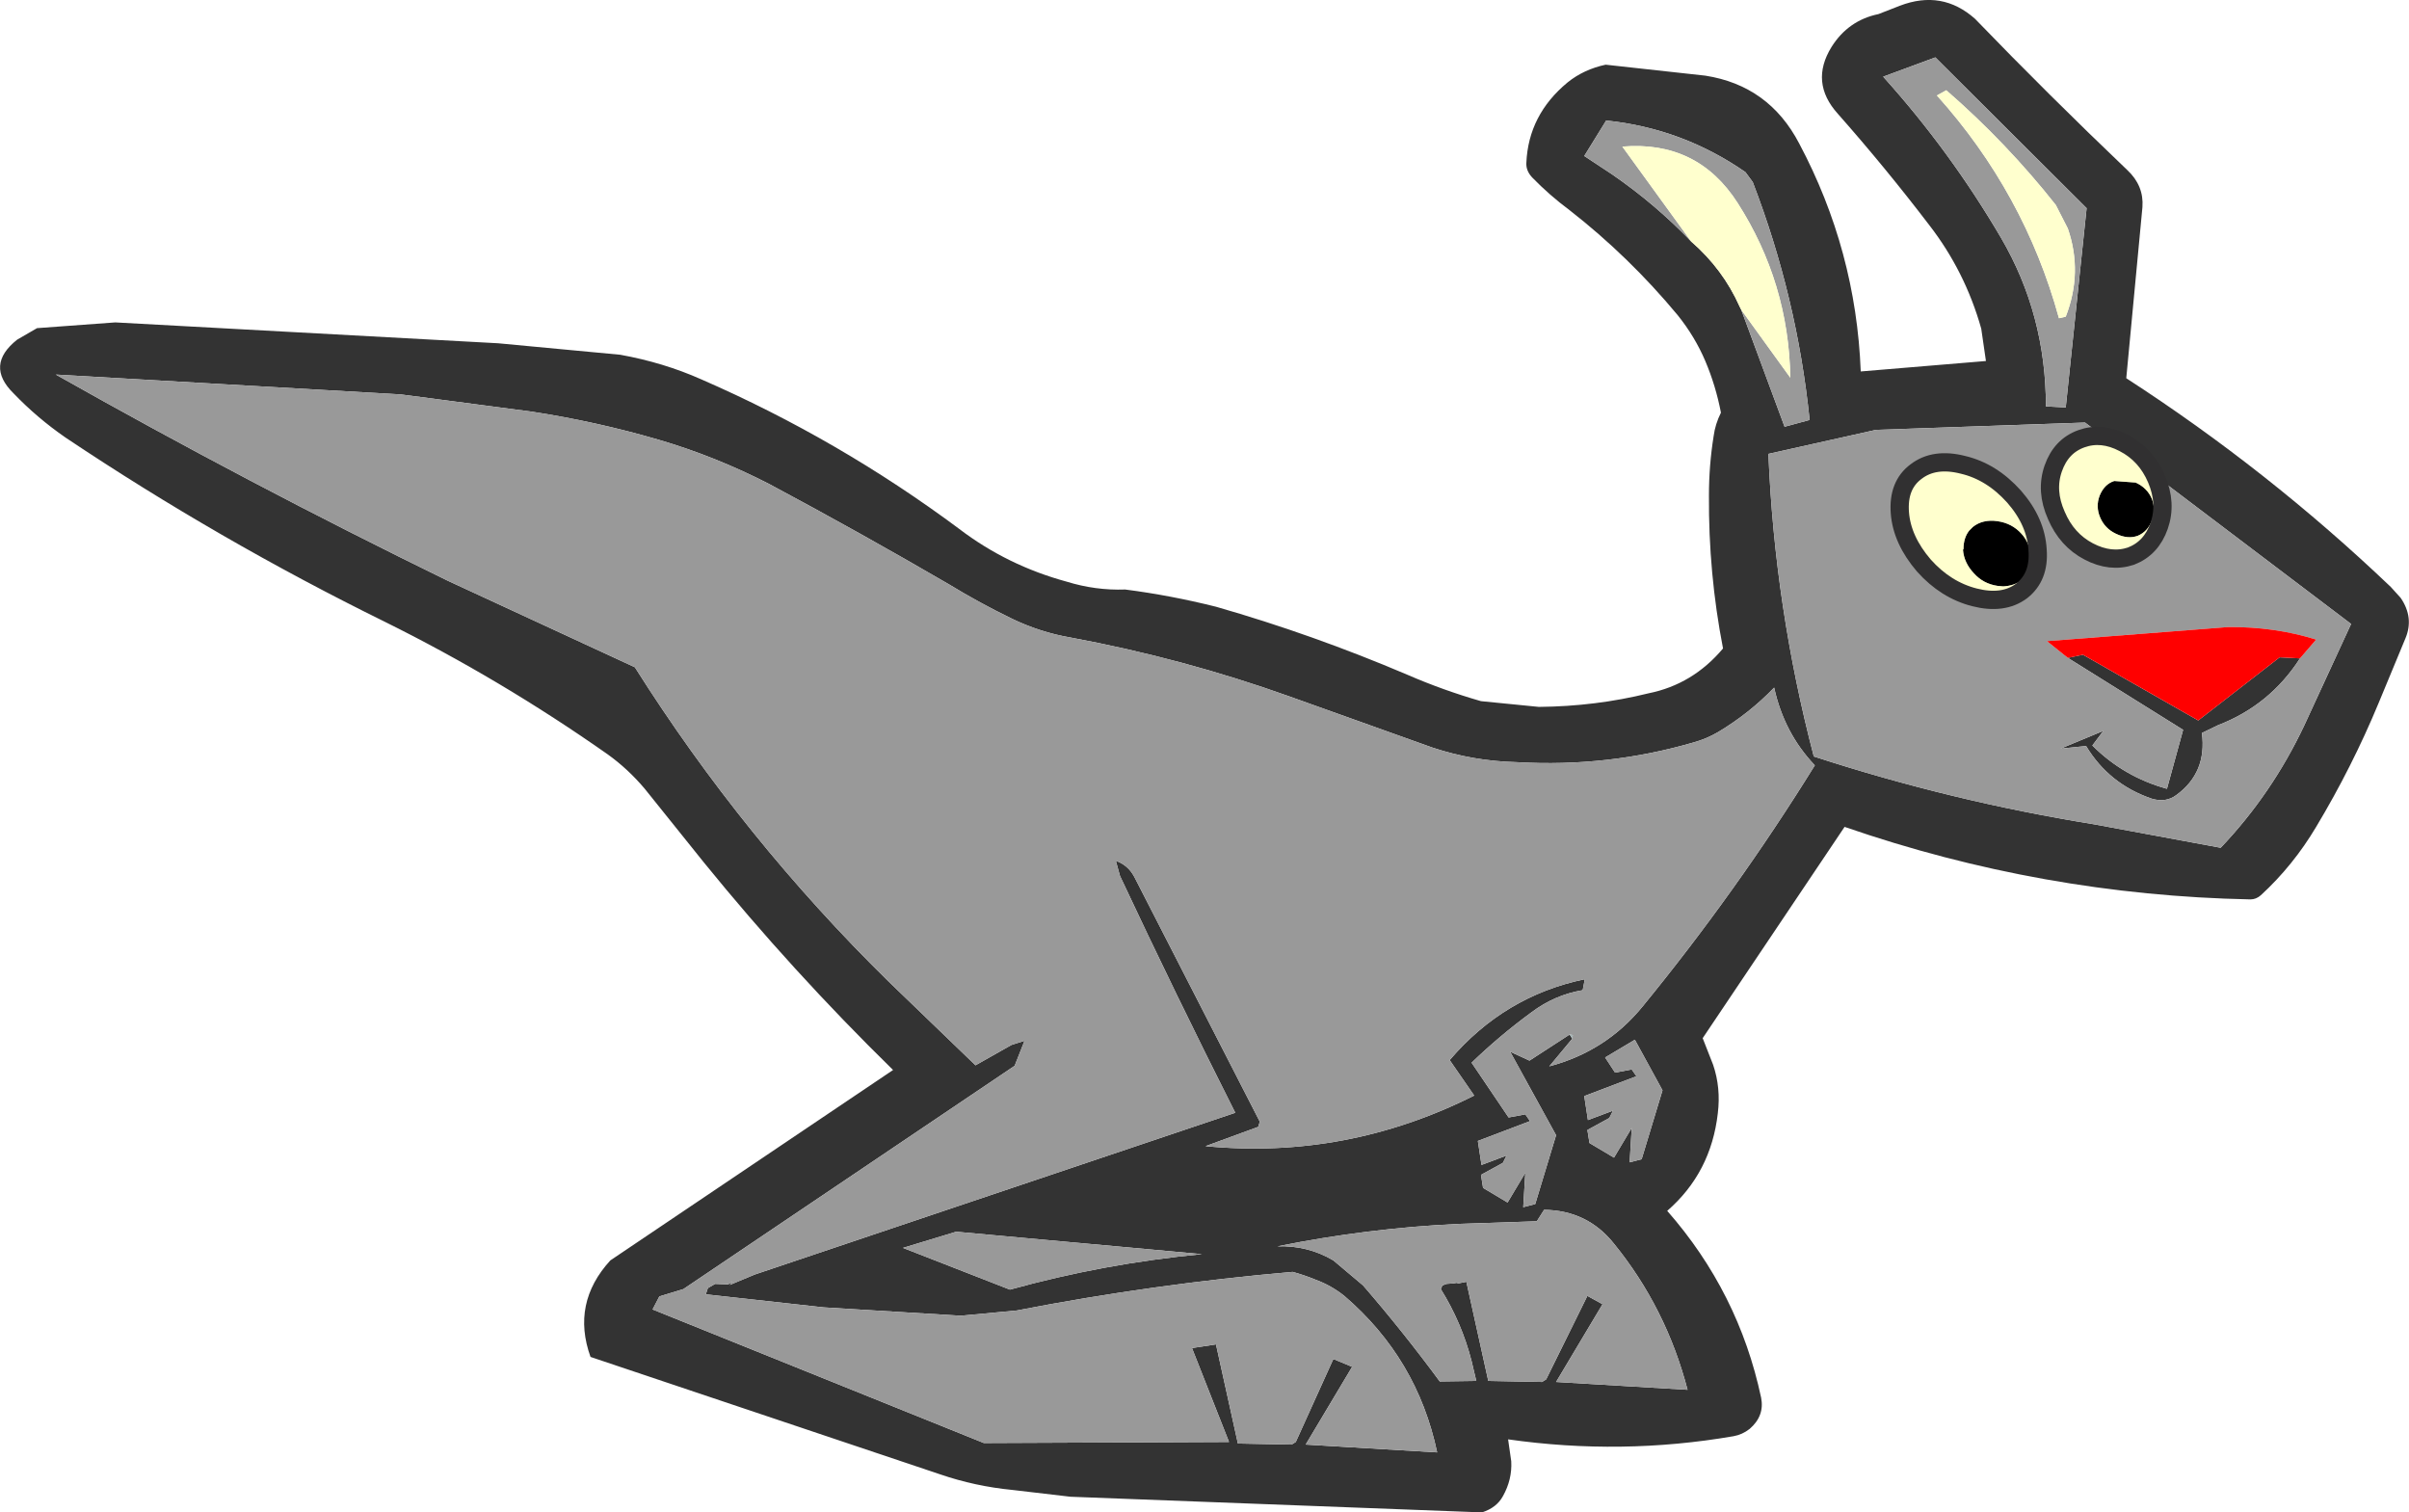 <?xml version="1.0" encoding="UTF-8" standalone="no"?>
<svg xmlns:xlink="http://www.w3.org/1999/xlink" height="144.95px" width="230.9px" xmlns="http://www.w3.org/2000/svg">
  <g transform="matrix(1.0, 0.0, 0.0, 1.0, 110.65, 52.4)">
    <path d="M71.45 -51.85 Q75.5 -53.4 78.65 -50.6 85.7 -43.3 93.25 -36.1 94.85 -34.6 94.7 -32.55 L93.15 -16.15 Q106.75 -7.35 118.5 3.85 L119.45 4.9 Q120.75 6.8 119.9 8.8 L117.35 14.95 Q114.8 21.1 111.35 26.85 109.15 30.55 106.05 33.4 105.6 33.8 105.05 33.8 85.1 33.4 66.15 26.85 L52.55 47.1 53.55 49.65 Q54.3 51.85 54.0 54.3 53.35 60.0 49.15 63.65 56.0 71.45 58.15 81.55 58.5 83.3 57.05 84.55 56.35 85.1 55.5 85.25 44.75 87.1 33.9 85.55 L34.2 87.65 Q34.3 89.4 33.4 91.0 32.8 92.1 31.4 92.55 L-8.05 91.05 -13.6 90.4 Q-17.2 90.05 -20.55 88.9 L-54.05 77.65 Q-55.9 72.5 -52.15 68.4 L-25.05 50.15 Q-34.7 40.7 -43.15 30.3 L-48.85 23.2 Q-50.45 21.3 -52.4 19.9 -62.65 12.7 -73.75 7.2 -89.7 -0.65 -104.35 -10.45 -107.1 -12.35 -109.35 -14.7 -112.1 -17.4 -109.0 -19.85 L-107.1 -20.95 -99.6 -21.5 -62.9 -19.5 -51.2 -18.4 Q-47.05 -17.65 -43.45 -16.05 -30.25 -10.3 -18.7 -1.7 -14.1 1.8 -8.4 3.35 -5.65 4.2 -2.8 4.1 1.5 4.65 5.9 5.75 15.15 8.4 24.2 12.25 27.65 13.75 31.3 14.8 L36.85 15.35 Q42.3 15.3 47.35 14.05 51.6 13.2 54.5 9.75 53.1 2.55 53.15 -4.9 53.15 -7.8 53.6 -10.6 53.75 -11.75 54.3 -12.85 53.8 -15.45 52.8 -17.8 51.8 -20.15 50.15 -22.2 45.5 -27.8 39.8 -32.25 37.85 -33.7 36.2 -35.4 35.6 -36.05 35.65 -36.8 35.85 -41.4 39.6 -44.5 41.15 -45.75 43.25 -46.2 L52.8 -45.15 Q58.9 -44.2 61.8 -38.65 67.25 -28.4 67.7 -16.8 L79.7 -17.8 79.25 -20.9 Q77.7 -26.4 74.25 -30.85 70.05 -36.35 65.5 -41.5 62.8 -44.5 64.9 -47.9 66.5 -50.45 69.4 -51.05 L71.45 -51.85 M74.85 -46.9 L69.85 -45.05 Q76.25 -37.95 81.15 -29.6 85.45 -22.25 85.45 -13.45 L87.35 -13.35 89.35 -32.45 74.85 -46.9 M56.25 -22.7 L60.4 -11.5 62.8 -12.15 Q61.6 -23.9 57.35 -34.95 L56.65 -35.9 Q50.6 -40.1 43.3 -40.85 L41.2 -37.45 43.85 -35.7 Q48.0 -32.85 51.45 -29.25 54.5 -26.6 56.1 -23.0 L56.25 -22.7 M58.85 -8.9 Q59.45 5.75 63.2 20.1 76.4 24.4 90.05 26.6 L102.2 28.85 Q107.1 23.7 110.2 17.15 L114.7 7.4 89.2 -11.9 69.15 -11.2 58.85 -8.9 M87.55 10.65 L89.0 10.35 100.05 16.65 107.85 10.6 109.8 10.7 Q106.9 15.2 101.95 17.1 L100.4 17.85 Q100.9 21.65 97.95 23.8 96.95 24.55 95.6 24.15 91.5 22.75 89.3 19.1 L86.85 19.35 90.95 17.65 89.9 19.05 Q92.9 22.05 97.05 23.2 L98.6 17.55 87.55 10.65 M40.05 47.15 L37.85 49.8 Q43.3 48.35 46.8 44.05 55.8 33.05 63.3 20.95 60.35 17.85 59.4 13.5 57.05 15.95 54.05 17.75 52.95 18.4 51.7 18.75 43.45 21.15 34.8 20.65 30.55 20.55 26.65 19.25 L12.95 14.35 Q2.75 10.7 -8.05 8.7 -10.95 8.2 -13.65 6.9 -16.75 5.4 -19.7 3.6 -28.2 -1.35 -36.9 -6.0 -42.05 -8.65 -47.5 -10.25 -53.5 -12.0 -59.7 -12.95 L-72.25 -14.6 -105.3 -16.5 Q-86.8 -6.05 -67.75 3.25 L-49.8 11.55 Q-39.4 28.0 -25.5 41.65 L-17.15 49.7 -13.7 47.75 -12.45 47.35 -13.4 49.75 -45.15 71.15 -47.45 71.85 -48.1 73.1 -16.35 85.9 7.15 85.8 3.6 76.8 5.9 76.45 8.0 85.95 13.15 86.05 13.55 85.8 17.15 77.85 18.95 78.6 14.5 86.05 27.1 86.8 Q25.2 77.8 18.2 71.8 16.95 70.8 15.45 70.25 14.35 69.8 13.25 69.5 -0.05 70.65 -13.2 73.2 L-18.55 73.7 -31.7 72.9 -43.0 71.65 -42.8 71.05 -42.1 70.65 -40.85 70.7 -40.45 70.4 -40.7 70.75 -38.3 69.75 7.75 54.25 Q2.05 42.95 -3.3 31.55 L-3.7 30.1 Q-2.55 30.5 -1.95 31.6 L10.1 55.1 9.95 55.6 4.9 57.45 Q18.4 58.75 30.65 52.6 L28.3 49.2 Q33.55 43.05 41.25 41.45 L41.05 42.5 Q38.35 42.95 36.1 44.65 33.1 46.85 30.4 49.45 L33.95 54.7 35.55 54.4 36.0 55.05 31.0 56.95 31.35 59.25 33.75 58.35 33.4 59.05 31.3 60.2 31.5 61.45 33.85 62.85 35.55 60.0 35.35 63.3 36.5 63.0 38.5 56.4 34.1 48.4 35.95 49.25 39.8 46.75 40.05 47.15 M43.2 48.95 L44.15 50.4 45.75 50.1 46.2 50.75 41.2 52.65 41.55 54.95 43.95 54.05 43.6 54.75 41.5 55.9 41.7 57.15 44.05 58.55 45.75 55.7 45.55 59.0 46.7 58.7 48.7 52.1 46.05 47.25 43.2 48.95 M28.0 70.65 L28.7 70.6 28.95 70.55 29.15 70.6 29.9 70.45 32.0 79.95 37.15 80.05 37.55 79.8 41.5 71.8 42.95 72.6 38.5 80.05 51.1 80.8 Q49.05 72.95 44.05 66.8 41.5 63.6 37.35 63.55 L36.65 64.65 29.2 64.9 Q20.45 65.3 11.8 67.05 14.7 66.95 17.15 68.4 L20.0 70.8 Q23.85 75.25 27.35 80.0 L30.85 79.95 30.4 78.05 Q29.45 74.35 27.45 71.15 L27.6 70.8 28.0 70.65 M-24.1 67.2 L-13.85 71.2 Q-4.85 68.7 4.55 67.8 L-19.0 65.65 -24.1 67.2" fill="#333333" fill-rule="evenodd" stroke="none"/>
    <path d="M75.0 -43.25 Q83.4 -33.9 86.7 -21.9 L87.35 -22.05 Q89.0 -26.3 87.55 -30.5 L86.4 -32.75 Q81.7 -38.7 75.9 -43.75 L75.0 -43.25 M74.85 -46.9 L89.35 -32.45 87.35 -13.35 85.45 -13.45 Q85.45 -22.25 81.15 -29.6 76.25 -37.95 69.85 -45.05 L74.85 -46.9 M51.45 -29.25 Q48.0 -32.85 43.85 -35.7 L41.2 -37.45 43.3 -40.85 Q50.6 -40.1 56.65 -35.9 L57.35 -34.95 Q61.6 -23.9 62.8 -12.15 L60.4 -11.5 56.25 -22.7 60.95 -16.2 Q60.8 -25.3 55.9 -32.95 52.05 -38.95 44.85 -38.35 L51.45 -29.25 M77.5 -3.8 Q78.2 -2.95 78.65 -3.0 79.5 -3.0 80.1 -4.3 80.25 -4.95 79.9 -5.35 L78.95 -5.7 78.1 -5.6 Q77.65 -5.5 77.5 -5.05 77.25 -4.7 77.5 -3.8 M58.85 -8.9 L69.15 -11.2 89.2 -11.9 114.7 7.4 110.2 17.15 Q107.1 23.7 102.2 28.85 L90.05 26.6 Q76.4 24.4 63.2 20.1 59.45 5.75 58.85 -8.9 M88.1 -4.55 Q88.05 -5.5 87.45 -6.15 L86.25 -6.4 Q85.45 -6.3 85.3 -5.6 85.45 -4.5 85.8 -4.15 L86.35 -3.8 87.1 -3.65 Q87.55 -3.85 88.1 -4.55 M109.8 10.7 L111.35 8.9 Q107.35 7.65 102.9 7.7 L85.55 9.05 87.55 10.65 98.6 17.55 97.05 23.2 Q92.9 22.05 89.9 19.05 L90.95 17.65 86.85 19.35 89.3 19.1 Q91.5 22.75 95.6 24.15 96.95 24.55 97.95 23.8 100.9 21.65 100.4 17.85 L101.95 17.1 Q106.9 15.2 109.8 10.7 M39.8 46.75 L35.95 49.25 34.1 48.4 38.5 56.4 36.5 63.0 35.35 63.3 35.55 60.0 33.85 62.85 31.5 61.45 31.3 60.2 33.4 59.05 33.75 58.35 31.35 59.25 31.0 56.95 36.0 55.05 35.55 54.4 33.95 54.7 30.4 49.45 Q33.1 46.85 36.1 44.65 38.35 42.95 41.05 42.5 L41.25 41.45 Q33.55 43.05 28.3 49.2 L30.65 52.6 Q18.4 58.75 4.9 57.45 L9.95 55.6 10.1 55.1 -1.95 31.6 Q-2.55 30.5 -3.7 30.1 L-3.3 31.55 Q2.05 42.95 7.75 54.25 L-38.3 69.75 -40.7 70.75 -40.45 70.4 -40.85 70.7 -42.1 70.65 -42.8 71.05 -43.0 71.65 -31.7 72.9 -18.55 73.7 -13.2 73.2 Q-0.05 70.65 13.25 69.5 14.35 69.8 15.45 70.25 16.95 70.8 18.2 71.8 25.2 77.8 27.1 86.8 L14.5 86.05 18.95 78.6 17.15 77.85 13.55 85.8 13.15 86.05 8.0 85.95 5.9 76.45 3.6 76.8 7.15 85.8 -16.35 85.9 -48.1 73.1 -47.45 71.85 -45.15 71.15 -13.4 49.75 -12.45 47.35 -13.7 47.75 -17.15 49.7 -25.5 41.65 Q-39.4 28.0 -49.8 11.55 L-67.75 3.25 Q-86.8 -6.05 -105.3 -16.5 L-72.25 -14.6 -59.7 -12.95 Q-53.5 -12.0 -47.5 -10.25 -42.05 -8.65 -36.9 -6.0 -28.2 -1.35 -19.7 3.6 -16.75 5.4 -13.65 6.9 -10.95 8.2 -8.05 8.7 2.75 10.7 12.95 14.35 L26.65 19.25 Q30.55 20.55 34.8 20.65 43.45 21.15 51.7 18.75 52.95 18.4 54.05 17.75 57.05 15.95 59.4 13.5 60.35 17.85 63.3 20.95 55.8 33.05 46.8 44.05 43.3 48.35 37.85 49.8 L40.05 47.15 40.1 46.8 39.8 46.75 M-24.1 67.2 L-19.0 65.65 4.55 67.8 Q-4.85 68.7 -13.85 71.2 L-24.1 67.2 M28.0 70.65 L27.6 70.8 27.45 71.15 Q29.45 74.35 30.4 78.05 L30.85 79.95 27.35 80.0 Q23.85 75.25 20.0 70.8 L17.15 68.4 Q14.7 66.95 11.8 67.05 20.45 65.3 29.2 64.9 L36.65 64.65 37.35 63.55 Q41.5 63.6 44.05 66.8 49.05 72.95 51.1 80.8 L38.5 80.05 42.95 72.6 41.5 71.8 37.55 79.8 37.15 80.05 32.0 79.95 29.9 70.45 29.15 70.6 28.95 70.55 28.7 70.6 28.0 70.65 M43.2 48.95 L46.05 47.25 48.7 52.1 46.7 58.7 45.55 59.0 45.75 55.7 44.05 58.55 41.7 57.15 41.5 55.9 43.6 54.75 43.95 54.05 41.55 54.95 41.2 52.65 46.2 50.75 45.75 50.1 44.15 50.4 43.2 48.95" fill="#999999" fill-rule="evenodd" stroke="none"/>
    <path d="M77.5 -3.8 Q77.25 -4.7 77.5 -5.05 77.65 -5.5 78.1 -5.6 L78.95 -5.7 79.9 -5.35 Q80.25 -4.95 80.1 -4.3 79.5 -3.0 78.65 -3.0 78.2 -2.95 77.5 -3.8 M88.1 -4.55 Q87.55 -3.85 87.1 -3.65 L86.35 -3.8 85.8 -4.15 Q85.45 -4.5 85.3 -5.6 85.45 -6.3 86.25 -6.4 L87.45 -6.15 Q88.05 -5.5 88.1 -4.55" fill="#000000" fill-rule="evenodd" stroke="none"/>
    <path d="M39.8 46.75 L40.1 46.8 40.05 47.15 39.8 46.75" fill="#a5b5b6" fill-rule="evenodd" stroke="none"/>
    <path d="M87.55 10.65 L85.55 9.05 102.9 7.7 Q107.35 7.65 111.35 8.9 L109.8 10.7 107.85 10.6 100.05 16.65 89.0 10.35 87.55 10.65" fill="#ff0000" fill-rule="evenodd" stroke="none"/>
    <path d="M75.0 -43.25 L75.9 -43.75 Q81.7 -38.7 86.4 -32.75 L87.55 -30.5 Q89.0 -26.3 87.35 -22.05 L86.7 -21.9 Q83.4 -33.9 75.0 -43.25 M51.45 -29.25 L44.85 -38.35 Q52.05 -38.95 55.9 -32.95 60.8 -25.3 60.95 -16.2 L56.25 -22.7 56.1 -23.0 Q54.5 -26.6 51.45 -29.25" fill="#ffffce" fill-rule="evenodd" stroke="none"/>
    <path d="M90.65 -2.8 Q90.2 -3.85 90.6 -4.9 91.05 -6.0 92.0 -6.3 L94.05 -6.15 Q95.15 -5.65 95.6 -4.6 96.0 -3.55 95.6 -2.5 95.2 -1.45 94.25 -1.05 93.3 -0.7 92.15 -1.25 91.1 -1.75 90.65 -2.8" fill="#000000" fill-rule="evenodd" stroke="none"/>
    <path d="M86.15 -7.5 Q86.9 -9.65 88.85 -10.35 90.8 -11.05 92.9 -9.95 95.05 -8.85 96.05 -6.5 97.05 -4.15 96.3 -2.0 95.55 0.15 93.6 0.9 91.65 1.55 89.55 0.45 87.45 -0.65 86.45 -3.0 85.4 -5.35 86.15 -7.5 M90.65 -2.8 Q91.1 -1.75 92.15 -1.25 93.3 -0.7 94.25 -1.05 95.2 -1.45 95.6 -2.5 96.0 -3.55 95.6 -4.6 95.15 -5.65 94.05 -6.15 L92.0 -6.3 Q91.05 -6.0 90.6 -4.9 90.2 -3.85 90.65 -2.8" fill="#ffffce" fill-rule="evenodd" stroke="none"/>
    <path d="M86.15 -7.5 Q85.4 -5.35 86.45 -3.0 87.45 -0.65 89.55 0.45 91.65 1.55 93.6 0.9 95.55 0.15 96.3 -2.0 97.05 -4.15 96.05 -6.5 95.05 -8.85 92.9 -9.95 90.8 -11.05 88.85 -10.35 86.9 -9.65 86.15 -7.5 Z" fill="none" stroke="#313031" stroke-linecap="round" stroke-linejoin="round" stroke-width="1.75"/>
    <path d="M78.45 -1.9 Q79.4 -2.65 80.8 -2.45 82.2 -2.25 83.1 -1.25 84.0 -0.25 84.0 1.1 L83.95 1.8 Q83.75 2.65 83.15 3.2 82.4 3.75 81.35 3.8 L80.8 3.75 Q79.45 3.55 78.55 2.55 77.6 1.55 77.5 0.3 L77.55 0.2 Q77.55 -0.85 78.1 -1.55 L78.4 -1.85 78.45 -1.9" fill="#000000" fill-rule="evenodd" stroke="none"/>
    <path d="M78.45 -1.9 L78.4 -1.85 78.1 -1.55 Q77.55 -0.85 77.55 0.2 L77.5 0.3 Q77.6 1.55 78.55 2.55 79.45 3.55 80.8 3.75 L81.35 3.8 Q82.4 3.75 83.15 3.2 83.75 2.65 83.95 1.8 L84.0 1.1 Q84.0 -0.25 83.1 -1.25 82.2 -2.25 80.8 -2.45 79.4 -2.65 78.45 -1.9 M71.45 -3.25 Q71.25 -5.9 73.0 -7.2 74.75 -8.55 77.5 -7.85 80.25 -7.2 82.4 -4.8 84.5 -2.4 84.65 0.3 84.85 2.9 83.1 4.25 81.35 5.55 78.6 4.85 75.85 4.15 73.75 1.8 71.65 -0.65 71.45 -3.25" fill="#ffffce" fill-rule="evenodd" stroke="none"/>
    <path d="M71.45 -3.25 Q71.65 -0.65 73.75 1.8 75.85 4.15 78.6 4.85 81.35 5.55 83.1 4.25 84.85 2.9 84.65 0.3 84.5 -2.4 82.4 -4.8 80.25 -7.2 77.5 -7.85 74.75 -8.55 73.0 -7.2 71.25 -5.9 71.45 -3.25 Z" fill="none" stroke="#313031" stroke-linecap="round" stroke-linejoin="round" stroke-width="1.75"/>
  </g>
</svg>
